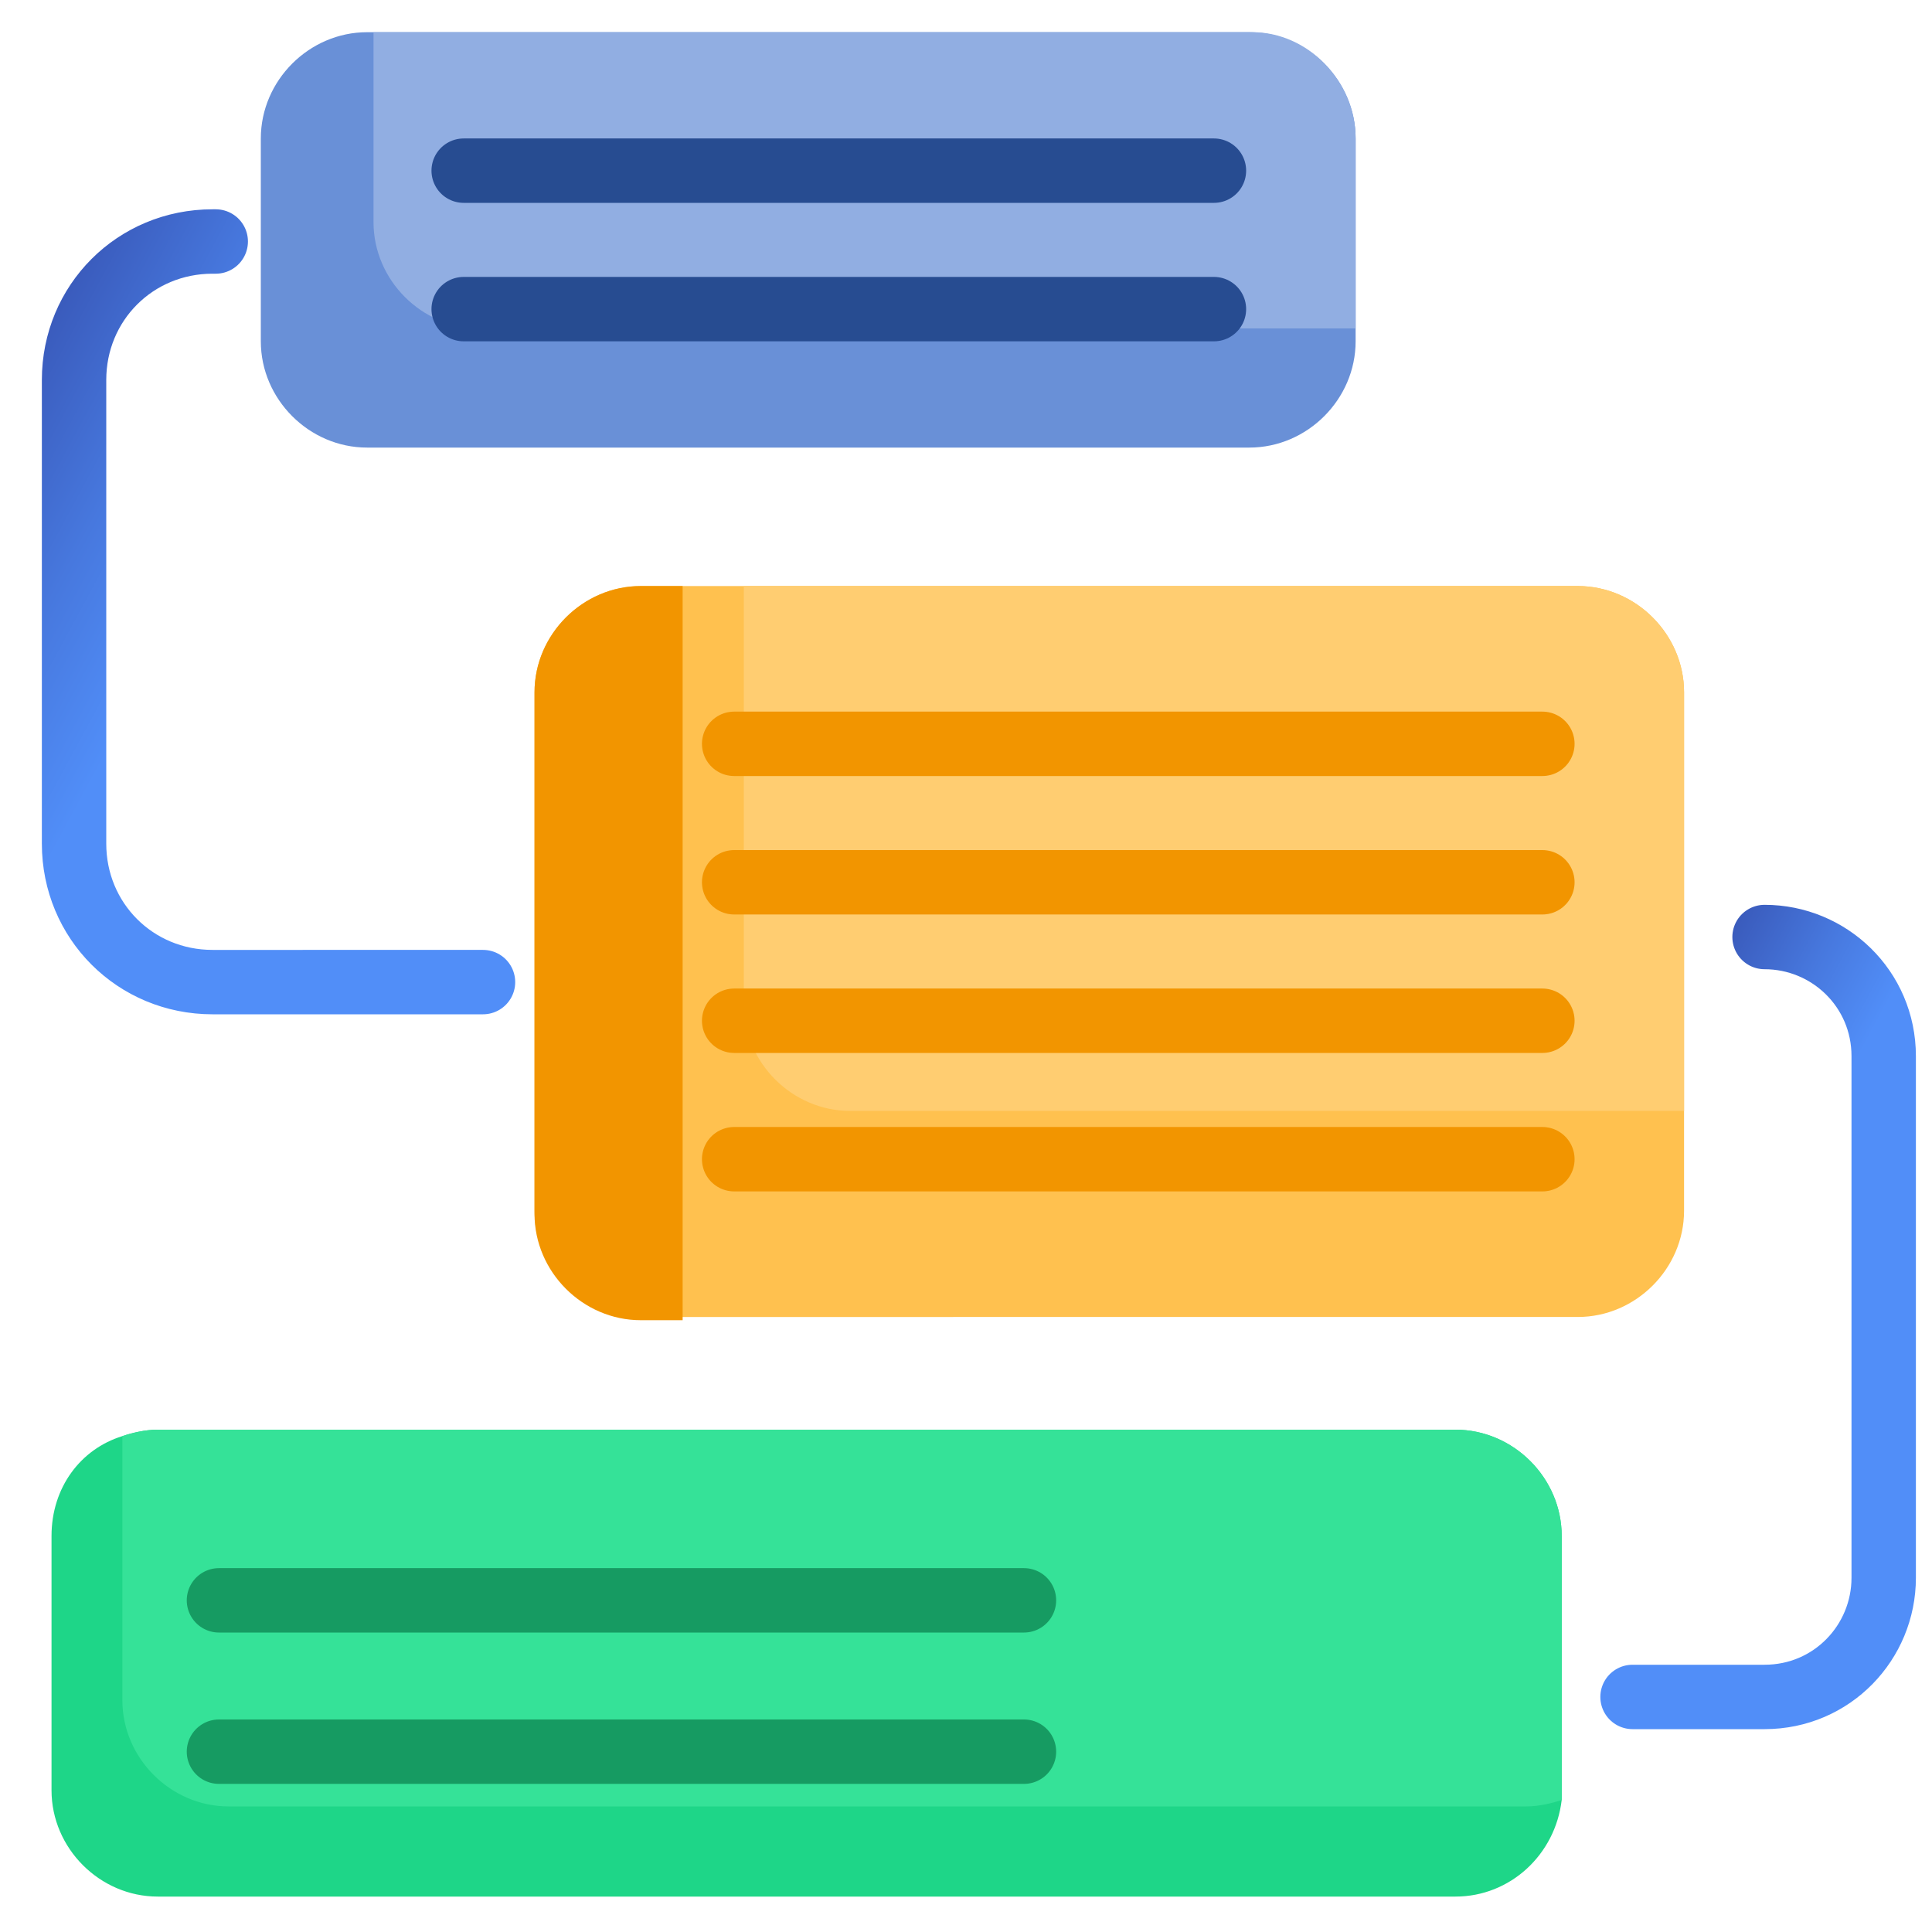 <?xml version="1.0" encoding="utf-8"?>
<!-- Generator: Adobe Illustrator 26.0.1, SVG Export Plug-In . SVG Version: 6.00 Build 0)  -->
<svg version="1.1" id="Layer_1" xmlns="http://www.w3.org/2000/svg" xmlns:xlink="http://www.w3.org/1999/xlink" x="0px" y="0px"
	 viewBox="0 0 60 60" style="enable-background:new 0 0 60 60;" xml:space="preserve">
<style type="text/css">
	.st0{fill:#6990D7;}
	.st1{fill:#91AEE2;}
	.st2{fill:#FFC14F;}
	.st3{fill:#FFCD71;}
	.st4{fill:#1ED688;}
	.st5{fill:#35E298;}
	.st6{fill:none;stroke:url(#SVGID_1_);stroke-width:2;stroke-linecap:round;stroke-linejoin:round;stroke-miterlimit:10;}
	
		.st7{fill:none;stroke:url(#SVGID_00000058576727669951973440000010324516343621685682_);stroke-width:2;stroke-linecap:round;stroke-linejoin:round;stroke-miterlimit:10;}
	.st8{fill:none;stroke:#274C91;stroke-width:2;stroke-linecap:round;stroke-linejoin:round;stroke-miterlimit:10;}
	.st9{fill:none;stroke:#F29500;stroke-width:2;stroke-linecap:round;stroke-linejoin:round;stroke-miterlimit:10;}
	.st10{fill:none;stroke:#169B62;stroke-width:2;stroke-linecap:round;stroke-linejoin:round;stroke-miterlimit:10;}
	.st11{fill:#F29500;}
</style>
<path class="st0" d="M42.1,4.3v6.3c0,1.8-1.5,3.3-3.3,3.3H11.4c-1.8,0-3.3-1.5-3.3-3.3V4.3C8.1,2.5,9.6,1,11.4,1h27.4
	C40.6,1,42.1,2.5,42.1,4.3z"/>
<path class="st1" d="M42.1,4.3v5.9H14.9c-1.8,0-3.3-1.5-3.3-3.3V1h27.3C40.6,1,42.1,2.5,42.1,4.3z"/>
<path class="st2" d="M52.3,21.5v16.1c0,1.8-1.5,3.3-3.3,3.3H19.9c-1.8,0-3.3-1.5-3.3-3.3V21.5c0-1.8,1.5-3.3,3.3-3.3H49
	C50.8,18.2,52.3,19.7,52.3,21.5z"/>
<path class="st3" d="M52.3,21.5v13H26.4c-1.8,0-3.3-1.5-3.3-3.3v-13H49C50.8,18.2,52.3,19.7,52.3,21.5z"/>
<path class="st4" d="M48.5,47.7v7.9c0,0.1,0,0.2,0,0.3v0c-0.2,1.7-1.6,3-3.3,3H4.9c-1.8,0-3.3-1.5-3.3-3.3v-7.9
	c0-1.5,0.9-2.7,2.2-3.1c0.3-0.1,0.7-0.2,1.1-0.2h40.3C47,44.4,48.5,45.9,48.5,47.7z"/>
<path class="st5" d="M48.5,47.7v7.9c0,0.1,0,0.2,0,0.3v0c-0.3,0.1-0.7,0.2-1.1,0.2H7.1c-1.8,0-3.3-1.5-3.3-3.3v-7.9
	c0-0.1,0-0.2,0-0.3c0.3-0.1,0.7-0.2,1.1-0.2h40.3C47,44.4,48.5,45.9,48.5,47.7z"/>
<linearGradient id="SVGID_1_" gradientUnits="userSpaceOnUse" x1="-1.186" y1="14.99" x2="18.646" y2="25.7">
	<stop  offset="0" style="stop-color:#3A5BBC"/>
	<stop  offset="0.185" style="stop-color:#4778DE"/>
	<stop  offset="0.354" style="stop-color:#518EF8"/>
</linearGradient>
<path class="st6" d="M6.7,7.5H6.6c-2.4,0-4.3,1.9-4.3,4.3v14.4c0,2.4,1.9,4.3,4.3,4.3H15"/>
<linearGradient id="SVGID_00000144310577345873524660000010143543276291492491_" gradientUnits="userSpaceOnUse" x1="48.66" y1="38.37" x2="61.931" y2="45.537">
	<stop  offset="0" style="stop-color:#3A5BBC"/>
	<stop  offset="0.185" style="stop-color:#4778DE"/>
	<stop  offset="0.354" style="stop-color:#518EF8"/>
</linearGradient>
<path style="fill:none;stroke:url(#SVGID_00000144310577345873524660000010143543276291492491_);stroke-width:2;stroke-linecap:round;stroke-linejoin:round;stroke-miterlimit:10;" d="
	M54.8,29.1L54.8,29.1c2,0,3.7,1.6,3.7,3.7v16.2c0,2-1.6,3.7-3.7,3.7h-4.1"/>
<line class="st8" x1="14.4" y1="5.3" x2="37.7" y2="5.3"/>
<line class="st9" x1="22.8" y1="23.1" x2="47.9" y2="23.1"/>
<line class="st9" x1="22.8" y1="27.4" x2="47.9" y2="27.4"/>
<line class="st9" x1="22.8" y1="31.7" x2="47.9" y2="31.7"/>
<line class="st9" x1="22.8" y1="36" x2="47.9" y2="36"/>
<line class="st10" x1="6.8" y1="49.7" x2="31.8" y2="49.7"/>
<line class="st10" x1="6.8" y1="54.4" x2="31.8" y2="54.4"/>
<line class="st8" x1="14.4" y1="9.6" x2="37.7" y2="9.6"/>
<path class="st11" d="M21.2,18.2V41h-1.3c-1.8,0-3.3-1.5-3.3-3.3V21.5c0-1.8,1.5-3.3,3.3-3.3H21.2z"/>
</svg>
